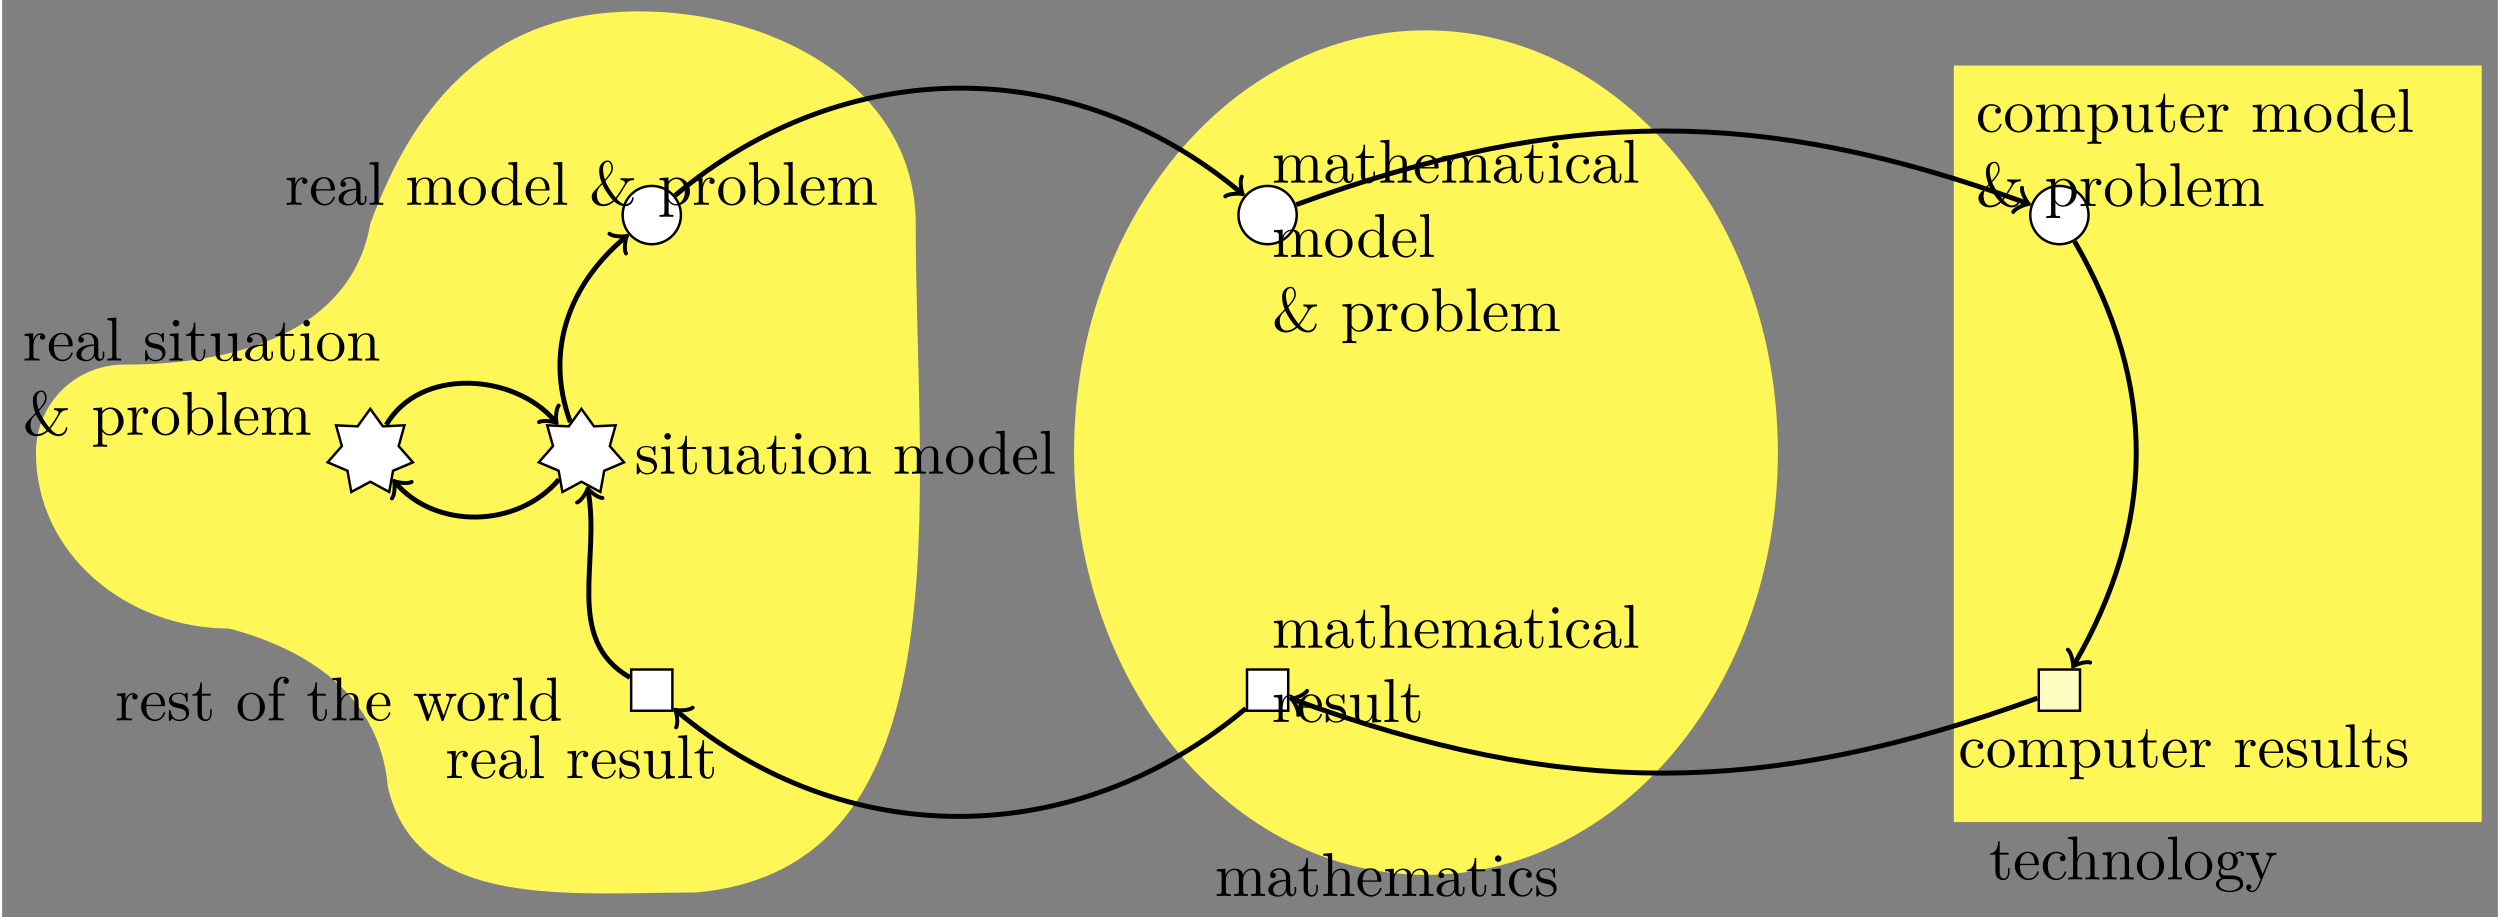 <?xml version="1.0" encoding="UTF-8"?>
<svg xmlns="http://www.w3.org/2000/svg" xmlns:xlink="http://www.w3.org/1999/xlink" width="804" height="295" viewBox="0 0 402.07 147.78">
<rect x="0" y="0" width="402.07" height="147.78" fill="#808080" stroke="none"/>
<defs>
<g>
<g id="glyph-0-0">
<path d="M 4.141 -1.188 C 4.141 -1.281 4.031 -1.281 4 -1.281 C 3.922 -1.281 3.891 -1.25 3.875 -1.188 C 3.594 -0.266 2.938 -0.141 2.578 -0.141 C 2.047 -0.141 1.172 -0.562 1.172 -2.172 C 1.172 -3.797 1.984 -4.219 2.516 -4.219 C 2.609 -4.219 3.234 -4.203 3.578 -3.844 C 3.172 -3.812 3.109 -3.516 3.109 -3.391 C 3.109 -3.125 3.297 -2.938 3.562 -2.938 C 3.828 -2.938 4.031 -3.094 4.031 -3.406 C 4.031 -4.078 3.266 -4.469 2.5 -4.469 C 1.25 -4.469 0.344 -3.391 0.344 -2.156 C 0.344 -0.875 1.328 0.109 2.484 0.109 C 3.812 0.109 4.141 -1.094 4.141 -1.188 Z M 4.141 -1.188 "/>
</g>
<g id="glyph-0-1">
<path d="M 4.688 -2.141 C 4.688 -3.406 3.703 -4.469 2.5 -4.469 C 1.25 -4.469 0.281 -3.375 0.281 -2.141 C 0.281 -0.844 1.312 0.109 2.484 0.109 C 3.688 0.109 4.688 -0.875 4.688 -2.141 Z M 3.875 -2.219 C 3.875 -1.859 3.875 -1.312 3.656 -0.875 C 3.422 -0.422 2.984 -0.141 2.5 -0.141 C 2.062 -0.141 1.625 -0.344 1.359 -0.812 C 1.109 -1.25 1.109 -1.859 1.109 -2.219 C 1.109 -2.609 1.109 -3.141 1.344 -3.578 C 1.609 -4.031 2.078 -4.25 2.484 -4.25 C 2.922 -4.25 3.344 -4.031 3.609 -3.594 C 3.875 -3.172 3.875 -2.594 3.875 -2.219 Z M 3.875 -2.219 "/>
</g>
<g id="glyph-0-2">
<path d="M 8.109 0 L 8.109 -0.312 C 7.594 -0.312 7.344 -0.312 7.328 -0.609 L 7.328 -2.516 C 7.328 -3.375 7.328 -3.672 7.016 -4.031 C 6.875 -4.203 6.547 -4.406 5.969 -4.406 C 5.141 -4.406 4.688 -3.812 4.531 -3.422 C 4.391 -4.297 3.656 -4.406 3.203 -4.406 C 2.469 -4.406 2 -3.984 1.719 -3.359 L 1.719 -4.406 L 0.312 -4.297 L 0.312 -3.984 C 1.016 -3.984 1.094 -3.922 1.094 -3.422 L 1.094 -0.75 C 1.094 -0.312 0.984 -0.312 0.312 -0.312 L 0.312 0 L 1.453 -0.031 L 2.562 0 L 2.562 -0.312 C 1.891 -0.312 1.781 -0.312 1.781 -0.75 L 1.781 -2.594 C 1.781 -3.625 2.5 -4.188 3.125 -4.188 C 3.766 -4.188 3.875 -3.656 3.875 -3.078 L 3.875 -0.75 C 3.875 -0.312 3.766 -0.312 3.094 -0.312 L 3.094 0 L 4.219 -0.031 L 5.328 0 L 5.328 -0.312 C 4.672 -0.312 4.562 -0.312 4.562 -0.75 L 4.562 -2.594 C 4.562 -3.625 5.266 -4.188 5.906 -4.188 C 6.531 -4.188 6.641 -3.656 6.641 -3.078 L 6.641 -0.75 C 6.641 -0.312 6.531 -0.312 5.859 -0.312 L 5.859 0 L 6.984 -0.031 Z M 8.109 0 "/>
</g>
<g id="glyph-0-3">
<path d="M 5.188 -2.156 C 5.188 -3.422 4.234 -4.406 3.109 -4.406 C 2.328 -4.406 1.906 -3.969 1.719 -3.75 L 1.719 -4.406 L 0.281 -4.297 L 0.281 -3.984 C 0.984 -3.984 1.062 -3.922 1.062 -3.484 L 1.062 1.172 C 1.062 1.625 0.953 1.625 0.281 1.625 L 0.281 1.938 L 1.391 1.906 L 2.516 1.938 L 2.516 1.625 C 1.859 1.625 1.75 1.625 1.75 1.172 L 1.75 -0.594 C 1.797 -0.422 2.219 0.109 2.969 0.109 C 4.156 0.109 5.188 -0.875 5.188 -2.156 Z M 4.359 -2.156 C 4.359 -0.953 3.672 -0.109 2.938 -0.109 C 2.531 -0.109 2.156 -0.312 1.891 -0.719 C 1.75 -0.922 1.75 -0.938 1.75 -1.141 L 1.75 -3.359 C 2.031 -3.875 2.516 -4.156 3.031 -4.156 C 3.766 -4.156 4.359 -3.281 4.359 -2.156 Z M 4.359 -2.156 "/>
</g>
<g id="glyph-0-4">
<path d="M 5.328 0 L 5.328 -0.312 C 4.641 -0.312 4.562 -0.375 4.562 -0.875 L 4.562 -4.406 L 3.094 -4.297 L 3.094 -3.984 C 3.781 -3.984 3.875 -3.922 3.875 -3.422 L 3.875 -1.656 C 3.875 -0.781 3.391 -0.109 2.656 -0.109 C 1.828 -0.109 1.781 -0.578 1.781 -1.094 L 1.781 -4.406 L 0.312 -4.297 L 0.312 -3.984 C 1.094 -3.984 1.094 -3.953 1.094 -3.078 L 1.094 -1.578 C 1.094 -0.797 1.094 0.109 2.609 0.109 C 3.172 0.109 3.609 -0.172 3.891 -0.781 L 3.891 0.109 Z M 5.328 0 "/>
</g>
<g id="glyph-0-5">
<path d="M 3.312 -1.234 L 3.312 -1.797 L 3.062 -1.797 L 3.062 -1.25 C 3.062 -0.516 2.766 -0.141 2.391 -0.141 C 1.719 -0.141 1.719 -1.047 1.719 -1.219 L 1.719 -3.984 L 3.156 -3.984 L 3.156 -4.297 L 1.719 -4.297 L 1.719 -6.125 L 1.469 -6.125 C 1.469 -5.312 1.172 -4.25 0.188 -4.203 L 0.188 -3.984 L 1.031 -3.984 L 1.031 -1.234 C 1.031 -0.016 1.969 0.109 2.328 0.109 C 3.031 0.109 3.312 -0.594 3.312 -1.234 Z M 3.312 -1.234 "/>
</g>
<g id="glyph-0-6">
<path d="M 4.141 -1.188 C 4.141 -1.281 4.062 -1.312 4 -1.312 C 3.922 -1.312 3.891 -1.25 3.875 -1.172 C 3.531 -0.141 2.625 -0.141 2.531 -0.141 C 2.031 -0.141 1.641 -0.438 1.406 -0.812 C 1.109 -1.281 1.109 -1.938 1.109 -2.297 L 3.891 -2.297 C 4.109 -2.297 4.141 -2.297 4.141 -2.516 C 4.141 -3.5 3.594 -4.469 2.359 -4.469 C 1.203 -4.469 0.281 -3.438 0.281 -2.188 C 0.281 -0.859 1.328 0.109 2.469 0.109 C 3.688 0.109 4.141 -1 4.141 -1.188 Z M 3.484 -2.516 L 1.109 -2.516 C 1.172 -4 2.016 -4.25 2.359 -4.25 C 3.375 -4.25 3.484 -2.906 3.484 -2.516 Z M 3.484 -2.516 "/>
</g>
<g id="glyph-0-7">
<path d="M 3.625 -3.797 C 3.625 -4.109 3.312 -4.406 2.891 -4.406 C 2.156 -4.406 1.797 -3.734 1.672 -3.312 L 1.672 -4.406 L 0.281 -4.297 L 0.281 -3.984 C 0.984 -3.984 1.062 -3.922 1.062 -3.422 L 1.062 -0.75 C 1.062 -0.312 0.953 -0.312 0.281 -0.312 L 0.281 0 L 1.422 -0.031 C 1.812 -0.031 2.281 -0.031 2.688 0 L 2.688 -0.312 L 2.469 -0.312 C 1.734 -0.312 1.719 -0.422 1.719 -0.781 L 1.719 -2.312 C 1.719 -3.297 2.141 -4.188 2.891 -4.188 C 2.953 -4.188 2.984 -4.188 3 -4.172 C 2.969 -4.172 2.766 -4.047 2.766 -3.781 C 2.766 -3.516 2.984 -3.359 3.203 -3.359 C 3.375 -3.359 3.625 -3.484 3.625 -3.797 Z M 3.625 -3.797 "/>
</g>
<g id="glyph-0-8">
<path d="M 5.25 0 L 5.25 -0.312 C 4.562 -0.312 4.469 -0.375 4.469 -0.875 L 4.469 -6.922 L 3.047 -6.812 L 3.047 -6.5 C 3.734 -6.5 3.812 -6.438 3.812 -5.938 L 3.812 -3.781 C 3.531 -4.141 3.094 -4.406 2.562 -4.406 C 1.391 -4.406 0.344 -3.422 0.344 -2.141 C 0.344 -0.875 1.312 0.109 2.453 0.109 C 3.094 0.109 3.531 -0.234 3.781 -0.547 L 3.781 0.109 Z M 3.781 -1.172 C 3.781 -1 3.781 -0.984 3.672 -0.812 C 3.375 -0.328 2.938 -0.109 2.5 -0.109 C 2.047 -0.109 1.688 -0.375 1.453 -0.75 C 1.203 -1.156 1.172 -1.719 1.172 -2.141 C 1.172 -2.5 1.188 -3.094 1.469 -3.547 C 1.688 -3.859 2.062 -4.188 2.609 -4.188 C 2.953 -4.188 3.375 -4.031 3.672 -3.594 C 3.781 -3.422 3.781 -3.406 3.781 -3.219 Z M 3.781 -1.172 "/>
</g>
<g id="glyph-0-9">
<path d="M 2.547 0 L 2.547 -0.312 C 1.875 -0.312 1.766 -0.312 1.766 -0.75 L 1.766 -6.922 L 0.328 -6.812 L 0.328 -6.5 C 1.031 -6.5 1.109 -6.438 1.109 -5.938 L 1.109 -0.75 C 1.109 -0.312 1 -0.312 0.328 -0.312 L 0.328 0 L 1.438 -0.031 Z M 2.547 0 "/>
</g>
<g id="glyph-0-10">
<path d="M 7.25 -3.984 L 7.25 -4.297 L 6.281 -4.266 C 6.172 -4.266 5.328 -4.281 5.062 -4.297 L 5.062 -3.984 C 5.516 -3.984 5.766 -3.797 5.766 -3.547 C 5.766 -3.453 5.719 -3.375 5.719 -3.344 C 5.156 -2.375 4.719 -1.703 4.281 -1.172 C 4.156 -1.328 3.078 -2.688 2.625 -3.844 C 3.172 -4.438 3.844 -5.188 3.844 -5.859 C 3.844 -6.312 3.688 -7.141 2.984 -7.141 C 2.359 -7.141 1.625 -6.594 1.625 -5.531 C 1.625 -5.109 1.688 -4.391 2.031 -3.516 L 1.125 -2.547 C 0.672 -2.078 0.422 -1.812 0.422 -1.281 C 0.422 -0.406 1.234 0.219 2.219 0.219 C 3.078 0.219 3.656 -0.203 4.031 -0.531 C 4.719 0.062 5.297 0.219 5.781 0.219 C 6.547 0.219 7.172 -0.344 7.188 -1.203 L 6.938 -1.203 C 6.906 -0.422 6.266 -0.094 5.828 -0.094 C 5.281 -0.094 4.766 -0.594 4.453 -0.984 C 4.906 -1.5 5.297 -2.188 5.766 -2.969 C 6.156 -3.625 6.359 -3.984 7.25 -3.984 Z M 3.594 -5.859 C 3.594 -5.203 2.797 -4.344 2.547 -4.078 C 2.281 -4.875 2.25 -5.453 2.25 -5.766 C 2.25 -6.594 2.656 -6.922 3 -6.922 C 3.594 -6.922 3.594 -5.859 3.594 -5.859 Z M 3.844 -0.734 C 3.203 -0.156 2.578 -0.094 2.297 -0.094 C 1.469 -0.094 1.25 -1.062 1.25 -1.594 C 1.25 -2.406 1.578 -2.766 2.125 -3.281 C 2.344 -2.812 2.5 -2.516 2.922 -1.891 C 3.109 -1.609 3.469 -1.094 3.844 -0.734 Z M 3.844 -0.734 "/>
</g>
<g id="glyph-0-11">
<path d="M 5.188 -2.156 C 5.188 -3.422 4.219 -4.406 3.078 -4.406 C 2.297 -4.406 1.875 -3.938 1.719 -3.766 L 1.719 -6.922 L 0.281 -6.812 L 0.281 -6.5 C 0.984 -6.5 1.062 -6.438 1.062 -5.938 L 1.062 0 L 1.312 0 L 1.672 -0.625 C 1.812 -0.391 2.234 0.109 2.969 0.109 C 4.156 0.109 5.188 -0.875 5.188 -2.156 Z M 4.359 -2.156 C 4.359 -1.797 4.344 -1.203 4.062 -0.75 C 3.844 -0.438 3.469 -0.109 2.938 -0.109 C 2.484 -0.109 2.125 -0.344 1.891 -0.719 C 1.75 -0.922 1.75 -0.953 1.75 -1.141 L 1.75 -3.188 C 1.75 -3.375 1.75 -3.391 1.859 -3.547 C 2.25 -4.109 2.797 -4.188 3.031 -4.188 C 3.484 -4.188 3.844 -3.922 4.078 -3.547 C 4.344 -3.141 4.359 -2.578 4.359 -2.156 Z M 4.359 -2.156 "/>
</g>
<g id="glyph-0-12">
<path d="M 3.594 -1.281 C 3.594 -1.797 3.297 -2.109 3.172 -2.219 C 2.844 -2.547 2.453 -2.625 2.031 -2.703 C 1.469 -2.812 0.812 -2.938 0.812 -3.516 C 0.812 -3.875 1.062 -4.281 1.922 -4.281 C 3.016 -4.281 3.078 -3.375 3.094 -3.078 C 3.094 -2.984 3.203 -2.984 3.203 -2.984 C 3.344 -2.984 3.344 -3.031 3.344 -3.219 L 3.344 -4.234 C 3.344 -4.391 3.344 -4.469 3.234 -4.469 C 3.188 -4.469 3.156 -4.469 3.031 -4.344 C 3 -4.312 2.906 -4.219 2.859 -4.188 C 2.484 -4.469 2.078 -4.469 1.922 -4.469 C 0.703 -4.469 0.328 -3.797 0.328 -3.234 C 0.328 -2.891 0.484 -2.609 0.75 -2.391 C 1.078 -2.141 1.359 -2.078 2.078 -1.938 C 2.297 -1.891 3.109 -1.734 3.109 -1.016 C 3.109 -0.516 2.766 -0.109 1.984 -0.109 C 1.141 -0.109 0.781 -0.672 0.594 -1.531 C 0.562 -1.656 0.562 -1.688 0.453 -1.688 C 0.328 -1.688 0.328 -1.625 0.328 -1.453 L 0.328 -0.125 C 0.328 0.047 0.328 0.109 0.438 0.109 C 0.484 0.109 0.5 0.094 0.688 -0.094 C 0.703 -0.109 0.703 -0.125 0.891 -0.312 C 1.328 0.094 1.781 0.109 1.984 0.109 C 3.125 0.109 3.594 -0.562 3.594 -1.281 Z M 3.594 -1.281 "/>
</g>
<g id="glyph-0-13">
<path d="M 3.562 -6.328 C 3.562 -6.703 3.188 -7.031 2.656 -7.031 C 1.969 -7.031 1.109 -6.5 1.109 -5.438 L 1.109 -4.297 L 0.328 -4.297 L 0.328 -3.984 L 1.109 -3.984 L 1.109 -0.75 C 1.109 -0.312 1 -0.312 0.344 -0.312 L 0.344 0 L 1.469 -0.031 C 1.875 -0.031 2.344 -0.031 2.734 0 L 2.734 -0.312 L 2.531 -0.312 C 1.797 -0.312 1.781 -0.422 1.781 -0.781 L 1.781 -3.984 L 2.906 -3.984 L 2.906 -4.297 L 1.75 -4.297 L 1.75 -5.453 C 1.75 -6.328 2.219 -6.812 2.656 -6.812 C 2.688 -6.812 2.844 -6.812 2.984 -6.734 C 2.875 -6.703 2.688 -6.562 2.688 -6.312 C 2.688 -6.094 2.844 -5.891 3.125 -5.891 C 3.406 -5.891 3.562 -6.094 3.562 -6.328 Z M 3.562 -6.328 "/>
</g>
<g id="glyph-0-14">
<path d="M 5.328 0 L 5.328 -0.312 C 4.812 -0.312 4.562 -0.312 4.562 -0.609 L 4.562 -2.516 C 4.562 -3.375 4.562 -3.672 4.25 -4.031 C 4.109 -4.203 3.781 -4.406 3.203 -4.406 C 2.359 -4.406 1.922 -3.812 1.766 -3.453 L 1.75 -3.453 L 1.75 -6.922 L 0.312 -6.812 L 0.312 -6.5 C 1.016 -6.5 1.094 -6.438 1.094 -5.938 L 1.094 -0.75 C 1.094 -0.312 0.984 -0.312 0.312 -0.312 L 0.312 0 L 1.453 -0.031 L 2.562 0 L 2.562 -0.312 C 1.891 -0.312 1.781 -0.312 1.781 -0.75 L 1.781 -2.594 C 1.781 -3.625 2.5 -4.188 3.125 -4.188 C 3.766 -4.188 3.875 -3.656 3.875 -3.078 L 3.875 -0.75 C 3.875 -0.312 3.766 -0.312 3.094 -0.312 L 3.094 0 L 4.219 -0.031 Z M 5.328 0 "/>
</g>
<g id="glyph-0-15">
<path d="M 7.016 -3.984 L 7.016 -4.297 C 6.781 -4.281 6.5 -4.266 6.281 -4.266 L 5.359 -4.297 L 5.359 -3.984 C 5.719 -3.984 5.938 -3.797 5.938 -3.516 C 5.938 -3.453 5.938 -3.422 5.875 -3.297 L 4.969 -0.75 L 3.984 -3.531 C 3.953 -3.656 3.938 -3.672 3.938 -3.719 C 3.938 -3.984 4.328 -3.984 4.531 -3.984 L 4.531 -4.297 L 3.484 -4.266 C 3.188 -4.266 2.906 -4.281 2.609 -4.297 L 2.609 -3.984 C 2.969 -3.984 3.125 -3.969 3.234 -3.844 C 3.281 -3.781 3.391 -3.484 3.453 -3.297 L 2.609 -0.875 L 1.656 -3.531 C 1.609 -3.656 1.609 -3.672 1.609 -3.719 C 1.609 -3.984 2 -3.984 2.188 -3.984 L 2.188 -4.297 L 1.109 -4.266 L 0.172 -4.297 L 0.172 -3.984 C 0.672 -3.984 0.797 -3.953 0.922 -3.641 L 2.172 -0.109 C 2.219 0.031 2.25 0.109 2.375 0.109 C 2.516 0.109 2.531 0.047 2.578 -0.094 L 3.594 -2.906 L 4.609 -0.078 C 4.641 0.031 4.672 0.109 4.812 0.109 C 4.938 0.109 4.969 0.016 5 -0.078 L 6.172 -3.344 C 6.344 -3.844 6.656 -3.984 7.016 -3.984 Z M 7.016 -3.984 "/>
</g>
<g id="glyph-0-16">
<path d="M 4.812 -0.891 L 4.812 -1.453 L 4.562 -1.453 L 4.562 -0.891 C 4.562 -0.312 4.312 -0.25 4.203 -0.25 C 3.875 -0.25 3.844 -0.703 3.844 -0.75 L 3.844 -2.734 C 3.844 -3.156 3.844 -3.547 3.484 -3.922 C 3.094 -4.312 2.594 -4.469 2.109 -4.469 C 1.297 -4.469 0.609 -4 0.609 -3.344 C 0.609 -3.047 0.812 -2.875 1.062 -2.875 C 1.344 -2.875 1.531 -3.078 1.531 -3.328 C 1.531 -3.453 1.469 -3.781 1.016 -3.781 C 1.281 -4.141 1.781 -4.25 2.094 -4.25 C 2.578 -4.25 3.156 -3.859 3.156 -2.969 L 3.156 -2.609 C 2.641 -2.578 1.938 -2.547 1.312 -2.25 C 0.562 -1.906 0.312 -1.391 0.312 -0.953 C 0.312 -0.141 1.281 0.109 1.906 0.109 C 2.578 0.109 3.031 -0.297 3.219 -0.75 C 3.266 -0.359 3.531 0.062 4 0.062 C 4.203 0.062 4.812 -0.078 4.812 -0.891 Z M 3.156 -1.391 C 3.156 -0.453 2.438 -0.109 1.984 -0.109 C 1.5 -0.109 1.094 -0.453 1.094 -0.953 C 1.094 -1.5 1.5 -2.328 3.156 -2.391 Z M 3.156 -1.391 "/>
</g>
<g id="glyph-0-17">
<path d="M 2.469 0 L 2.469 -0.312 C 1.797 -0.312 1.766 -0.359 1.766 -0.75 L 1.766 -4.406 L 0.375 -4.297 L 0.375 -3.984 C 1.016 -3.984 1.109 -3.922 1.109 -3.438 L 1.109 -0.75 C 1.109 -0.312 1 -0.312 0.328 -0.312 L 0.328 0 L 1.422 -0.031 C 1.781 -0.031 2.125 -0.016 2.469 0 Z M 1.906 -6.016 C 1.906 -6.297 1.688 -6.547 1.391 -6.547 C 1.047 -6.547 0.844 -6.266 0.844 -6.016 C 0.844 -5.75 1.078 -5.5 1.375 -5.5 C 1.719 -5.5 1.906 -5.766 1.906 -6.016 Z M 1.906 -6.016 "/>
</g>
<g id="glyph-0-18">
<path d="M 5.328 0 L 5.328 -0.312 C 4.812 -0.312 4.562 -0.312 4.562 -0.609 L 4.562 -2.516 C 4.562 -3.375 4.562 -3.672 4.25 -4.031 C 4.109 -4.203 3.781 -4.406 3.203 -4.406 C 2.469 -4.406 2 -3.984 1.719 -3.359 L 1.719 -4.406 L 0.312 -4.297 L 0.312 -3.984 C 1.016 -3.984 1.094 -3.922 1.094 -3.422 L 1.094 -0.75 C 1.094 -0.312 0.984 -0.312 0.312 -0.312 L 0.312 0 L 1.453 -0.031 L 2.562 0 L 2.562 -0.312 C 1.891 -0.312 1.781 -0.312 1.781 -0.75 L 1.781 -2.594 C 1.781 -3.625 2.5 -4.188 3.125 -4.188 C 3.766 -4.188 3.875 -3.656 3.875 -3.078 L 3.875 -0.75 C 3.875 -0.312 3.766 -0.312 3.094 -0.312 L 3.094 0 L 4.219 -0.031 Z M 5.328 0 "/>
</g>
<g id="glyph-0-19">
<path d="M 4.828 -4.031 C 4.828 -4.203 4.719 -4.516 4.328 -4.516 C 4.125 -4.516 3.688 -4.453 3.266 -4.047 C 2.844 -4.375 2.438 -4.406 2.219 -4.406 C 1.281 -4.406 0.594 -3.719 0.594 -2.953 C 0.594 -2.516 0.812 -2.141 1.062 -1.922 C 0.938 -1.781 0.75 -1.453 0.75 -1.094 C 0.75 -0.781 0.891 -0.406 1.203 -0.203 C 0.594 -0.047 0.281 0.391 0.281 0.781 C 0.281 1.5 1.266 2.047 2.484 2.047 C 3.656 2.047 4.688 1.547 4.688 0.766 C 4.688 0.422 4.562 -0.094 4.047 -0.375 C 3.516 -0.641 2.938 -0.641 2.328 -0.641 C 2.078 -0.641 1.656 -0.641 1.578 -0.656 C 1.266 -0.703 1.062 -1 1.062 -1.328 C 1.062 -1.359 1.062 -1.594 1.219 -1.797 C 1.609 -1.516 2.031 -1.484 2.219 -1.484 C 3.141 -1.484 3.828 -2.172 3.828 -2.938 C 3.828 -3.312 3.672 -3.672 3.422 -3.906 C 3.781 -4.25 4.141 -4.297 4.312 -4.297 C 4.312 -4.297 4.391 -4.297 4.422 -4.281 C 4.312 -4.25 4.25 -4.141 4.25 -4.016 C 4.25 -3.844 4.391 -3.734 4.547 -3.734 C 4.641 -3.734 4.828 -3.797 4.828 -4.031 Z M 3.078 -2.953 C 3.078 -2.688 3.078 -2.359 2.922 -2.109 C 2.844 -2 2.609 -1.719 2.219 -1.719 C 1.344 -1.719 1.344 -2.719 1.344 -2.938 C 1.344 -3.203 1.359 -3.531 1.5 -3.781 C 1.578 -3.891 1.812 -4.172 2.219 -4.172 C 3.078 -4.172 3.078 -3.188 3.078 -2.953 Z M 4.172 0.781 C 4.172 1.328 3.469 1.828 2.5 1.828 C 1.484 1.828 0.797 1.312 0.797 0.781 C 0.797 0.328 1.172 -0.047 1.609 -0.062 L 2.203 -0.062 C 3.062 -0.062 4.172 -0.062 4.172 0.781 Z M 4.172 0.781 "/>
</g>
<g id="glyph-0-20">
<path d="M 5.062 -3.984 L 5.062 -4.297 C 4.828 -4.281 4.547 -4.266 4.312 -4.266 L 3.453 -4.297 L 3.453 -3.984 C 3.766 -3.984 3.922 -3.812 3.922 -3.562 C 3.922 -3.453 3.906 -3.438 3.859 -3.312 L 2.844 -0.875 L 1.75 -3.547 C 1.703 -3.656 1.688 -3.688 1.688 -3.734 C 1.688 -3.984 2.047 -3.984 2.25 -3.984 L 2.25 -4.297 L 1.156 -4.266 C 0.891 -4.266 0.484 -4.281 0.188 -4.297 L 0.188 -3.984 C 0.672 -3.984 0.859 -3.984 1 -3.641 L 2.5 0 L 2.25 0.594 C 2.031 1.141 1.75 1.828 1.109 1.828 C 1.062 1.828 0.828 1.828 0.641 1.641 C 0.953 1.609 1.031 1.391 1.031 1.219 C 1.031 0.969 0.844 0.812 0.609 0.812 C 0.406 0.812 0.188 0.938 0.188 1.234 C 0.188 1.688 0.609 2.047 1.109 2.047 C 1.734 2.047 2.141 1.469 2.375 0.906 L 4.141 -3.344 C 4.391 -3.984 4.906 -3.984 5.062 -3.984 Z M 5.062 -3.984 "/>
</g>
</g>
</defs>
<path fill-rule="nonzero" fill="rgb(100%, 96.634%, 34.001%)" fill-opacity="1" d="M 286.078 72.918 C 286.078 35.344 260.695 4.887 229.383 4.887 C 198.074 4.887 172.691 35.344 172.691 72.918 C 172.691 110.492 198.074 140.949 229.383 140.949 C 260.695 140.949 286.078 110.492 286.078 72.918 Z M 286.078 72.918 "/>
<path fill-rule="nonzero" fill="rgb(100%, 96.634%, 34.001%)" fill-opacity="1" d="M 5.445 72.918 C 5.445 65.07 11.77 58.742 19.617 58.742 C 37.453 58.742 56.207 53.633 59.305 36.066 C 66.137 17.293 77.672 3.793 97.57 2.051 C 121.043 -0.004 147.18 12.504 147.18 36.066 C 147.18 80.312 155.82 139.926 111.746 143.785 C 91.285 143.785 66.742 146.711 62.137 126.777 C 60.906 112.703 50.27 104.922 36.625 101.266 C 20.18 101.266 5.445 89.363 5.445 72.918 "/>
<path fill-rule="nonzero" fill="rgb(100%, 96.634%, 34.001%)" fill-opacity="1" d="M 314.426 132.445 L 314.426 10.555 L 399.465 10.555 L 399.465 132.445 Z M 314.426 132.445 "/>
<path fill-rule="nonzero" fill="rgb(100%, 100%, 100%)" fill-opacity="1" stroke-width="0.399" stroke-linecap="butt" stroke-linejoin="miter" stroke="rgb(0%, 0%, 0%)" stroke-opacity="1" stroke-miterlimit="10" d="M -23.65 38.269 C -23.65 40.862 -25.755 42.964 -28.349 42.964 C -30.939 42.964 -33.044 40.862 -33.044 38.269 C -33.044 35.675 -30.939 33.573 -28.349 33.573 C -25.755 33.573 -23.65 35.675 -23.65 38.269 Z M -23.65 38.269 " transform="matrix(1, 0, 0, -1, 133.005, 72.917)"/>
<path fill-rule="nonzero" fill="rgb(100%, 100%, 100%)" fill-opacity="1" stroke-width="0.399" stroke-linecap="butt" stroke-linejoin="miter" stroke="rgb(0%, 0%, 0%)" stroke-opacity="1" stroke-miterlimit="10" d="M -31.669 -41.591 L -25.025 -41.591 L -25.025 -34.946 L -31.669 -34.946 Z M -31.669 -41.591 " transform="matrix(1, 0, 0, -1, 133.005, 72.917)"/>
<path fill-rule="nonzero" fill="rgb(100%, 100%, 100%)" fill-opacity="1" stroke-width="0.399" stroke-linecap="butt" stroke-linejoin="miter" stroke="rgb(0%, 0%, 0%)" stroke-opacity="1" stroke-miterlimit="10" d="M 75.561 38.269 C 75.561 40.862 73.46 42.964 70.866 42.964 C 68.272 42.964 66.171 40.862 66.171 38.269 C 66.171 35.675 68.272 33.573 70.866 33.573 C 73.46 33.573 75.561 35.675 75.561 38.269 Z M 75.561 38.269 " transform="matrix(1, 0, 0, -1, 133.005, 72.917)"/>
<path fill-rule="nonzero" fill="rgb(100%, 100%, 100%)" fill-opacity="1" stroke-width="0.399" stroke-linecap="butt" stroke-linejoin="miter" stroke="rgb(0%, 0%, 0%)" stroke-opacity="1" stroke-miterlimit="10" d="M 67.546 -41.591 L 74.186 -41.591 L 74.186 -34.946 L 67.546 -34.946 Z M 67.546 -41.591 " transform="matrix(1, 0, 0, -1, 133.005, 72.917)"/>
<path fill-rule="nonzero" fill="rgb(100%, 100%, 100%)" fill-opacity="1" stroke-width="0.399" stroke-linecap="butt" stroke-linejoin="miter" stroke="rgb(0%, 0%, 0%)" stroke-opacity="1" stroke-miterlimit="10" d="M 203.124 38.269 C 203.124 40.862 201.022 42.964 198.429 42.964 C 195.835 42.964 193.733 40.862 193.733 38.269 C 193.733 35.675 195.835 33.573 198.429 33.573 C 201.022 33.573 203.124 35.675 203.124 38.269 Z M 203.124 38.269 " transform="matrix(1, 0, 0, -1, 133.005, 72.917)"/>
<path fill-rule="nonzero" fill="rgb(100%, 98.724%, 75%)" fill-opacity="1" stroke-width="0.399" stroke-linecap="butt" stroke-linejoin="miter" stroke="rgb(0%, 0%, 0%)" stroke-opacity="1" stroke-miterlimit="10" d="M 195.108 -41.591 L 201.749 -41.591 L 201.749 -34.946 L 195.108 -34.946 Z M 195.108 -41.591 " transform="matrix(1, 0, 0, -1, 133.005, 72.917)"/>
<g fill="rgb(0%, 0%, 0%)" fill-opacity="1">
<use xlink:href="#glyph-0-0" x="317.968" y="21.241"/>
<use xlink:href="#glyph-0-1" x="322.391" y="21.241"/>
<use xlink:href="#glyph-0-2" x="327.373" y="21.241"/>
<use xlink:href="#glyph-0-3" x="335.672" y="21.241"/>
<use xlink:href="#glyph-0-4" x="341.211" y="21.241"/>
<use xlink:href="#glyph-0-5" x="346.75" y="21.241"/>
<use xlink:href="#glyph-0-6" x="350.625" y="21.241"/>
<use xlink:href="#glyph-0-7" x="355.049" y="21.241"/>
</g>
<g fill="rgb(0%, 0%, 0%)" fill-opacity="1">
<use xlink:href="#glyph-0-2" x="362.272" y="21.241"/>
<use xlink:href="#glyph-0-1" x="370.571" y="21.241"/>
</g>
<g fill="rgb(0%, 0%, 0%)" fill-opacity="1">
<use xlink:href="#glyph-0-8" x="375.831" y="21.241"/>
<use xlink:href="#glyph-0-6" x="381.37" y="21.241"/>
<use xlink:href="#glyph-0-9" x="385.793" y="21.241"/>
</g>
<g fill="rgb(0%, 0%, 0%)" fill-opacity="1">
<use xlink:href="#glyph-0-10" x="317.968" y="33.196"/>
</g>
<g fill="rgb(0%, 0%, 0%)" fill-opacity="1">
<use xlink:href="#glyph-0-3" x="329.036" y="33.196"/>
<use xlink:href="#glyph-0-7" x="334.576" y="33.196"/>
<use xlink:href="#glyph-0-1" x="338.481" y="33.196"/>
<use xlink:href="#glyph-0-11" x="343.462" y="33.196"/>
<use xlink:href="#glyph-0-9" x="349.001" y="33.196"/>
<use xlink:href="#glyph-0-6" x="351.771" y="33.196"/>
<use xlink:href="#glyph-0-2" x="356.194" y="33.196"/>
</g>
<g fill="rgb(0%, 0%, 0%)" fill-opacity="1">
<use xlink:href="#glyph-0-0" x="315.133" y="123.597"/>
<use xlink:href="#glyph-0-1" x="319.556" y="123.597"/>
<use xlink:href="#glyph-0-2" x="324.538" y="123.597"/>
<use xlink:href="#glyph-0-3" x="332.837" y="123.597"/>
<use xlink:href="#glyph-0-4" x="338.376" y="123.597"/>
<use xlink:href="#glyph-0-5" x="343.915" y="123.597"/>
<use xlink:href="#glyph-0-6" x="347.79" y="123.597"/>
<use xlink:href="#glyph-0-7" x="352.214" y="123.597"/>
</g>
<g fill="rgb(0%, 0%, 0%)" fill-opacity="1">
<use xlink:href="#glyph-0-7" x="359.437" y="123.597"/>
<use xlink:href="#glyph-0-6" x="363.342" y="123.597"/>
<use xlink:href="#glyph-0-12" x="367.765" y="123.597"/>
<use xlink:href="#glyph-0-4" x="371.691" y="123.597"/>
<use xlink:href="#glyph-0-9" x="377.23" y="123.597"/>
<use xlink:href="#glyph-0-5" x="379.999" y="123.597"/>
<use xlink:href="#glyph-0-12" x="383.875" y="123.597"/>
</g>
<path fill="none" stroke-width="0.797" stroke-linecap="butt" stroke-linejoin="miter" stroke="rgb(0%, 0%, 0%)" stroke-opacity="1" stroke-miterlimit="10" d="M 200.874 34.03 C 214.339 10.71 213.925 -11.431 200.811 -34.138 " transform="matrix(1, 0, 0, -1, 133.005, 72.917)"/>
<path fill="none" stroke-width="0.638" stroke-linecap="round" stroke-linejoin="round" stroke="rgb(0%, 0%, 0%)" stroke-opacity="1" stroke-miterlimit="10" d="M -1.556 2.073 C -1.427 1.295 -0 0.129 0.389 0.002 C -0.001 -0.128 -1.425 -1.294 -1.554 -2.071 " transform="matrix(-0.5, 0.866, 0.866, 0.5, 333.818, 107.053)"/>
<path fill="none" stroke-width="0.797" stroke-linecap="butt" stroke-linejoin="miter" stroke="rgb(0%, 0%, 0%)" stroke-opacity="1" stroke-miterlimit="10" d="M 75.468 39.944 C 118.843 55.73 150.452 55.73 193.163 40.187 " transform="matrix(1, 0, 0, -1, 133.005, 72.917)"/>
<path fill="none" stroke-width="0.638" stroke-linecap="round" stroke-linejoin="round" stroke="rgb(0%, 0%, 0%)" stroke-opacity="1" stroke-miterlimit="10" d="M -1.556 2.071 C -1.424 1.296 -0.001 0.13 0.388 -0.002 C 0.002 -0.13 -1.424 -1.294 -1.553 -2.072 " transform="matrix(0.94, 0.342, 0.342, -0.94, 326.168, 32.732)"/>
<path fill="none" stroke-width="0.797" stroke-linecap="butt" stroke-linejoin="miter" stroke="rgb(0%, 0%, 0%)" stroke-opacity="1" stroke-miterlimit="10" d="M 75.05 -39.79 C 118.554 -55.626 150.741 -55.626 194.909 -39.548 " transform="matrix(1, 0, 0, -1, 133.005, 72.917)"/>
<path fill="none" stroke-width="0.638" stroke-linecap="round" stroke-linejoin="round" stroke="rgb(0%, 0%, 0%)" stroke-opacity="1" stroke-miterlimit="10" d="M -1.555 2.073 C -1.426 1.296 0.001 0.128 0.389 -0.001 C -0.001 -0.13 -1.426 -1.297 -1.555 -2.072 " transform="matrix(-0.94, -0.342, -0.342, 0.94, 208.057, 112.708)"/>
<path fill="none" stroke-width="0.797" stroke-linecap="butt" stroke-linejoin="miter" stroke="rgb(0%, 0%, 0%)" stroke-opacity="1" stroke-miterlimit="10" d="M -24.595 41.417 C 2.8 64.405 39.718 64.405 66.573 41.87 " transform="matrix(1, 0, 0, -1, 133.005, 72.917)"/>
<path fill="none" stroke-width="0.638" stroke-linecap="round" stroke-linejoin="round" stroke="rgb(0%, 0%, 0%)" stroke-opacity="1" stroke-miterlimit="10" d="M -1.553 2.073 C -1.425 1.294 0.001 0.129 0.389 0.001 C -0.002 -0.129 -1.424 -1.296 -1.553 -2.072 " transform="matrix(0.766, 0.643, 0.643, -0.766, 199.58, 31.047)"/>
<path fill="none" stroke-width="0.797" stroke-linecap="butt" stroke-linejoin="miter" stroke="rgb(0%, 0%, 0%)" stroke-opacity="1" stroke-miterlimit="10" d="M -24.286 -41.677 C 2.71 -64.329 39.811 -64.329 67.347 -41.22 " transform="matrix(1, 0, 0, -1, 133.005, 72.917)"/>
<path fill="none" stroke-width="0.638" stroke-linecap="round" stroke-linejoin="round" stroke="rgb(0%, 0%, 0%)" stroke-opacity="1" stroke-miterlimit="10" d="M -1.554 2.073 C -1.426 1.293 0 0.129 0.388 0.001 C -0 -0.132 -1.425 -1.296 -1.554 -2.073 " transform="matrix(-0.766, -0.643, -0.643, 0.766, 108.72, 114.593)"/>
<path fill-rule="nonzero" fill="rgb(100%, 100%, 100%)" fill-opacity="1" stroke-width="0.399" stroke-linecap="butt" stroke-linejoin="miter" stroke="rgb(0%, 0%, 0%)" stroke-opacity="1" stroke-miterlimit="10" d="M -39.685 7.046 L -41.724 4.229 L -45.193 4.39 L -44.263 1.046 L -46.552 -1.567 L -43.357 -2.927 L -42.743 -6.345 L -39.685 -4.696 L -36.63 -6.345 L -36.013 -2.927 L -32.818 -1.567 L -35.107 1.046 L -34.177 4.394 L -37.65 4.229 Z M -39.685 7.046 " transform="matrix(1, 0, 0, -1, 133.005, 72.917)"/>
<path fill-rule="nonzero" fill="rgb(100%, 100%, 100%)" fill-opacity="1" stroke-width="0.399" stroke-linecap="butt" stroke-linejoin="miter" stroke="rgb(0%, 0%, 0%)" stroke-opacity="1" stroke-miterlimit="10" d="M -73.7 7.046 L -75.739 4.229 L -79.208 4.39 L -78.278 1.046 L -80.567 -1.567 L -77.372 -2.927 L -76.759 -6.345 L -73.7 -4.696 L -70.646 -6.345 L -70.032 -2.927 L -66.833 -1.567 L -69.122 1.046 L -68.196 4.394 L -71.665 4.229 Z M -73.7 7.046 " transform="matrix(1, 0, 0, -1, 133.005, 72.917)"/>
<path fill="none" stroke-width="0.797" stroke-linecap="butt" stroke-linejoin="miter" stroke="rgb(0%, 0%, 0%)" stroke-opacity="1" stroke-miterlimit="10" d="M -43.31 -4.317 C -50.021 -12.313 -63.368 -12.313 -69.622 -4.86 " transform="matrix(1, 0, 0, -1, 133.005, 72.917)"/>
<path fill="none" stroke-width="0.638" stroke-linecap="round" stroke-linejoin="round" stroke="rgb(0%, 0%, 0%)" stroke-opacity="1" stroke-miterlimit="10" d="M -1.555 2.073 C -1.426 1.297 0.002 0.129 0.387 -0 C -0.001 -0.129 -1.424 -1.296 -1.555 -2.072 " transform="matrix(-0.643, -0.766, -0.766, 0.643, 63.382, 77.777)"/>
<path fill="none" stroke-width="0.797" stroke-linecap="butt" stroke-linejoin="miter" stroke="rgb(0%, 0%, 0%)" stroke-opacity="1" stroke-miterlimit="10" d="M -71.13 4.456 C -65.716 13.835 -50.431 12.804 -43.927 5.054 " transform="matrix(1, 0, 0, -1, 133.005, 72.917)"/>
<path fill="none" stroke-width="0.638" stroke-linecap="round" stroke-linejoin="round" stroke="rgb(0%, 0%, 0%)" stroke-opacity="1" stroke-miterlimit="10" d="M -1.555 2.073 C -1.423 1.295 0.001 0.13 0.387 0 C -0.001 -0.128 -1.424 -1.295 -1.556 -2.072 " transform="matrix(0.643, 0.766, 0.766, -0.643, 89.079, 67.864)"/>
<path fill="none" stroke-width="0.797" stroke-linecap="butt" stroke-linejoin="miter" stroke="rgb(0%, 0%, 0%)" stroke-opacity="1" stroke-miterlimit="10" d="M -41.474 4.913 C -45.7 16.526 -41.564 27.179 -32.638 34.667 " transform="matrix(1, 0, 0, -1, 133.005, 72.917)"/>
<path fill="none" stroke-width="0.638" stroke-linecap="round" stroke-linejoin="round" stroke="rgb(0%, 0%, 0%)" stroke-opacity="1" stroke-miterlimit="10" d="M -1.553 2.073 C -1.424 1.297 -0.002 0.13 0.389 0 C 0.001 -0.128 -1.422 -1.295 -1.554 -2.072 " transform="matrix(0.766, -0.643, -0.643, -0.766, 100.366, 38.25)"/>
<path fill="none" stroke-width="0.797" stroke-linecap="butt" stroke-linejoin="miter" stroke="rgb(0%, 0%, 0%)" stroke-opacity="1" stroke-miterlimit="10" d="M -31.868 -36.235 C -42.56 -30.063 -36.583 -17.599 -38.603 -6.138 " transform="matrix(1, 0, 0, -1, 133.005, 72.917)"/>
<path fill="none" stroke-width="0.638" stroke-linecap="round" stroke-linejoin="round" stroke="rgb(0%, 0%, 0%)" stroke-opacity="1" stroke-miterlimit="10" d="M -1.555 2.074 C -1.427 1.294 -0.002 0.13 0.388 -0.002 C 0.001 -0.128 -1.423 -1.297 -1.556 -2.071 " transform="matrix(-0.174, -0.985, -0.985, 0.174, 94.402, 79.054)"/>
<g fill="rgb(0%, 0%, 0%)" fill-opacity="1">
<use xlink:href="#glyph-0-7" x="18.2" y="116.059"/>
<use xlink:href="#glyph-0-6" x="22.105" y="116.059"/>
<use xlink:href="#glyph-0-12" x="26.529" y="116.059"/>
<use xlink:href="#glyph-0-5" x="30.454" y="116.059"/>
</g>
<g fill="rgb(0%, 0%, 0%)" fill-opacity="1">
<use xlink:href="#glyph-0-1" x="37.647" y="116.059"/>
<use xlink:href="#glyph-0-13" x="42.628" y="116.059"/>
</g>
<g fill="rgb(0%, 0%, 0%)" fill-opacity="1">
<use xlink:href="#glyph-0-5" x="48.994" y="116.059"/>
<use xlink:href="#glyph-0-14" x="52.87" y="116.059"/>
<use xlink:href="#glyph-0-6" x="58.409" y="116.059"/>
</g>
<g fill="rgb(0%, 0%, 0%)" fill-opacity="1">
<use xlink:href="#glyph-0-15" x="66.15" y="116.059"/>
</g>
<g fill="rgb(0%, 0%, 0%)" fill-opacity="1">
<use xlink:href="#glyph-0-1" x="73.074" y="116.059"/>
<use xlink:href="#glyph-0-7" x="78.055" y="116.059"/>
<use xlink:href="#glyph-0-9" x="81.961" y="116.059"/>
<use xlink:href="#glyph-0-8" x="84.73" y="116.059"/>
</g>
<g fill="rgb(0%, 0%, 0%)" fill-opacity="1">
<use xlink:href="#glyph-0-2" x="195.368" y="144.351"/>
<use xlink:href="#glyph-0-16" x="203.667" y="144.351"/>
<use xlink:href="#glyph-0-5" x="208.648" y="144.351"/>
<use xlink:href="#glyph-0-14" x="212.524" y="144.351"/>
<use xlink:href="#glyph-0-6" x="218.063" y="144.351"/>
<use xlink:href="#glyph-0-2" x="222.486" y="144.351"/>
<use xlink:href="#glyph-0-16" x="230.785" y="144.351"/>
<use xlink:href="#glyph-0-5" x="235.766" y="144.351"/>
<use xlink:href="#glyph-0-17" x="239.642" y="144.351"/>
<use xlink:href="#glyph-0-0" x="242.411" y="144.351"/>
<use xlink:href="#glyph-0-12" x="246.835" y="144.351"/>
</g>
<g fill="rgb(0%, 0%, 0%)" fill-opacity="1">
<use xlink:href="#glyph-0-5" x="320.094" y="141.679"/>
<use xlink:href="#glyph-0-6" x="323.969" y="141.679"/>
<use xlink:href="#glyph-0-0" x="328.393" y="141.679"/>
</g>
<g fill="rgb(0%, 0%, 0%)" fill-opacity="1">
<use xlink:href="#glyph-0-14" x="332.547" y="141.679"/>
<use xlink:href="#glyph-0-18" x="338.086" y="141.679"/>
<use xlink:href="#glyph-0-1" x="343.626" y="141.679"/>
<use xlink:href="#glyph-0-9" x="348.607" y="141.679"/>
<use xlink:href="#glyph-0-1" x="351.377" y="141.679"/>
<use xlink:href="#glyph-0-19" x="356.358" y="141.679"/>
<use xlink:href="#glyph-0-20" x="361.339" y="141.679"/>
</g>
<g fill="rgb(0%, 0%, 0%)" fill-opacity="1">
<use xlink:href="#glyph-0-2" x="204.581" y="29.436"/>
<use xlink:href="#glyph-0-16" x="212.88" y="29.436"/>
<use xlink:href="#glyph-0-5" x="217.861" y="29.436"/>
<use xlink:href="#glyph-0-14" x="221.737" y="29.436"/>
<use xlink:href="#glyph-0-6" x="227.276" y="29.436"/>
<use xlink:href="#glyph-0-2" x="231.699" y="29.436"/>
<use xlink:href="#glyph-0-16" x="239.998" y="29.436"/>
<use xlink:href="#glyph-0-5" x="244.979" y="29.436"/>
<use xlink:href="#glyph-0-17" x="248.855" y="29.436"/>
<use xlink:href="#glyph-0-0" x="251.624" y="29.436"/>
<use xlink:href="#glyph-0-16" x="256.048" y="29.436"/>
<use xlink:href="#glyph-0-9" x="261.029" y="29.436"/>
</g>
<g fill="rgb(0%, 0%, 0%)" fill-opacity="1">
<use xlink:href="#glyph-0-2" x="204.581" y="41.391"/>
<use xlink:href="#glyph-0-1" x="212.88" y="41.391"/>
</g>
<g fill="rgb(0%, 0%, 0%)" fill-opacity="1">
<use xlink:href="#glyph-0-8" x="218.14" y="41.391"/>
<use xlink:href="#glyph-0-6" x="223.679" y="41.391"/>
<use xlink:href="#glyph-0-9" x="228.103" y="41.391"/>
</g>
<g fill="rgb(0%, 0%, 0%)" fill-opacity="1">
<use xlink:href="#glyph-0-10" x="204.581" y="53.346"/>
</g>
<g fill="rgb(0%, 0%, 0%)" fill-opacity="1">
<use xlink:href="#glyph-0-3" x="215.649" y="53.346"/>
<use xlink:href="#glyph-0-7" x="221.189" y="53.346"/>
<use xlink:href="#glyph-0-1" x="225.094" y="53.346"/>
<use xlink:href="#glyph-0-11" x="230.075" y="53.346"/>
<use xlink:href="#glyph-0-9" x="235.614" y="53.346"/>
<use xlink:href="#glyph-0-6" x="238.384" y="53.346"/>
<use xlink:href="#glyph-0-2" x="242.807" y="53.346"/>
</g>
<g fill="rgb(0%, 0%, 0%)" fill-opacity="1">
<use xlink:href="#glyph-0-2" x="204.581" y="104.358"/>
<use xlink:href="#glyph-0-16" x="212.88" y="104.358"/>
<use xlink:href="#glyph-0-5" x="217.861" y="104.358"/>
<use xlink:href="#glyph-0-14" x="221.737" y="104.358"/>
<use xlink:href="#glyph-0-6" x="227.276" y="104.358"/>
<use xlink:href="#glyph-0-2" x="231.699" y="104.358"/>
<use xlink:href="#glyph-0-16" x="239.998" y="104.358"/>
<use xlink:href="#glyph-0-5" x="244.979" y="104.358"/>
<use xlink:href="#glyph-0-17" x="248.855" y="104.358"/>
<use xlink:href="#glyph-0-0" x="251.624" y="104.358"/>
<use xlink:href="#glyph-0-16" x="256.048" y="104.358"/>
<use xlink:href="#glyph-0-9" x="261.029" y="104.358"/>
</g>
<g fill="rgb(0%, 0%, 0%)" fill-opacity="1">
<use xlink:href="#glyph-0-7" x="204.581" y="116.313"/>
<use xlink:href="#glyph-0-6" x="208.486" y="116.313"/>
<use xlink:href="#glyph-0-12" x="212.91" y="116.313"/>
<use xlink:href="#glyph-0-4" x="216.835" y="116.313"/>
<use xlink:href="#glyph-0-9" x="222.374" y="116.313"/>
<use xlink:href="#glyph-0-5" x="225.144" y="116.313"/>
</g>
<g fill="rgb(0%, 0%, 0%)" fill-opacity="1">
<use xlink:href="#glyph-0-12" x="101.907" y="76.319"/>
<use xlink:href="#glyph-0-17" x="105.832" y="76.319"/>
<use xlink:href="#glyph-0-5" x="108.602" y="76.319"/>
<use xlink:href="#glyph-0-4" x="112.477" y="76.319"/>
<use xlink:href="#glyph-0-16" x="118.017" y="76.319"/>
<use xlink:href="#glyph-0-5" x="122.998" y="76.319"/>
<use xlink:href="#glyph-0-17" x="126.873" y="76.319"/>
<use xlink:href="#glyph-0-1" x="129.643" y="76.319"/>
<use xlink:href="#glyph-0-18" x="134.624" y="76.319"/>
</g>
<g fill="rgb(0%, 0%, 0%)" fill-opacity="1">
<use xlink:href="#glyph-0-2" x="143.481" y="76.319"/>
<use xlink:href="#glyph-0-1" x="151.78" y="76.319"/>
</g>
<g fill="rgb(0%, 0%, 0%)" fill-opacity="1">
<use xlink:href="#glyph-0-8" x="157.04" y="76.319"/>
<use xlink:href="#glyph-0-6" x="162.579" y="76.319"/>
<use xlink:href="#glyph-0-9" x="167.003" y="76.319"/>
</g>
<g fill="rgb(0%, 0%, 0%)" fill-opacity="1">
<use xlink:href="#glyph-0-7" x="71.402" y="125.359"/>
<use xlink:href="#glyph-0-6" x="75.307" y="125.359"/>
<use xlink:href="#glyph-0-16" x="79.731" y="125.359"/>
<use xlink:href="#glyph-0-9" x="84.712" y="125.359"/>
</g>
<g fill="rgb(0%, 0%, 0%)" fill-opacity="1">
<use xlink:href="#glyph-0-7" x="90.799" y="125.359"/>
<use xlink:href="#glyph-0-6" x="94.705" y="125.359"/>
<use xlink:href="#glyph-0-12" x="99.128" y="125.359"/>
<use xlink:href="#glyph-0-4" x="103.053" y="125.359"/>
<use xlink:href="#glyph-0-9" x="108.592" y="125.359"/>
<use xlink:href="#glyph-0-5" x="111.362" y="125.359"/>
</g>
<g fill="rgb(0%, 0%, 0%)" fill-opacity="1">
<use xlink:href="#glyph-0-7" x="45.553" y="32.997"/>
<use xlink:href="#glyph-0-6" x="49.458" y="32.997"/>
<use xlink:href="#glyph-0-16" x="53.882" y="32.997"/>
<use xlink:href="#glyph-0-9" x="58.863" y="32.997"/>
</g>
<g fill="rgb(0%, 0%, 0%)" fill-opacity="1">
<use xlink:href="#glyph-0-2" x="64.95" y="32.997"/>
<use xlink:href="#glyph-0-1" x="73.249" y="32.997"/>
</g>
<g fill="rgb(0%, 0%, 0%)" fill-opacity="1">
<use xlink:href="#glyph-0-8" x="78.509" y="32.997"/>
<use xlink:href="#glyph-0-6" x="84.048" y="32.997"/>
<use xlink:href="#glyph-0-9" x="88.472" y="32.997"/>
</g>
<g fill="rgb(0%, 0%, 0%)" fill-opacity="1">
<use xlink:href="#glyph-0-10" x="94.559" y="32.997"/>
</g>
<g fill="rgb(0%, 0%, 0%)" fill-opacity="1">
<use xlink:href="#glyph-0-3" x="105.627" y="32.997"/>
<use xlink:href="#glyph-0-7" x="111.167" y="32.997"/>
<use xlink:href="#glyph-0-1" x="115.072" y="32.997"/>
<use xlink:href="#glyph-0-11" x="120.053" y="32.997"/>
<use xlink:href="#glyph-0-9" x="125.593" y="32.997"/>
<use xlink:href="#glyph-0-6" x="128.362" y="32.997"/>
<use xlink:href="#glyph-0-2" x="132.786" y="32.997"/>
</g>
<g fill="rgb(0%, 0%, 0%)" fill-opacity="1">
<use xlink:href="#glyph-0-7" x="3.318" y="58.092"/>
<use xlink:href="#glyph-0-6" x="7.223" y="58.092"/>
<use xlink:href="#glyph-0-16" x="11.647" y="58.092"/>
<use xlink:href="#glyph-0-9" x="16.628" y="58.092"/>
</g>
<g fill="rgb(0%, 0%, 0%)" fill-opacity="1">
<use xlink:href="#glyph-0-12" x="22.715" y="58.092"/>
<use xlink:href="#glyph-0-17" x="26.64" y="58.092"/>
<use xlink:href="#glyph-0-5" x="29.41" y="58.092"/>
<use xlink:href="#glyph-0-4" x="33.286" y="58.092"/>
<use xlink:href="#glyph-0-16" x="38.825" y="58.092"/>
<use xlink:href="#glyph-0-5" x="43.806" y="58.092"/>
<use xlink:href="#glyph-0-17" x="47.681" y="58.092"/>
<use xlink:href="#glyph-0-1" x="50.451" y="58.092"/>
<use xlink:href="#glyph-0-18" x="55.432" y="58.092"/>
</g>
<g fill="rgb(0%, 0%, 0%)" fill-opacity="1">
<use xlink:href="#glyph-0-10" x="3.318" y="70.047"/>
</g>
<g fill="rgb(0%, 0%, 0%)" fill-opacity="1">
<use xlink:href="#glyph-0-3" x="14.386" y="70.047"/>
<use xlink:href="#glyph-0-7" x="19.926" y="70.047"/>
<use xlink:href="#glyph-0-1" x="23.831" y="70.047"/>
<use xlink:href="#glyph-0-11" x="28.812" y="70.047"/>
<use xlink:href="#glyph-0-9" x="34.351" y="70.047"/>
<use xlink:href="#glyph-0-6" x="37.121" y="70.047"/>
<use xlink:href="#glyph-0-2" x="41.544" y="70.047"/>
</g>
</svg>
